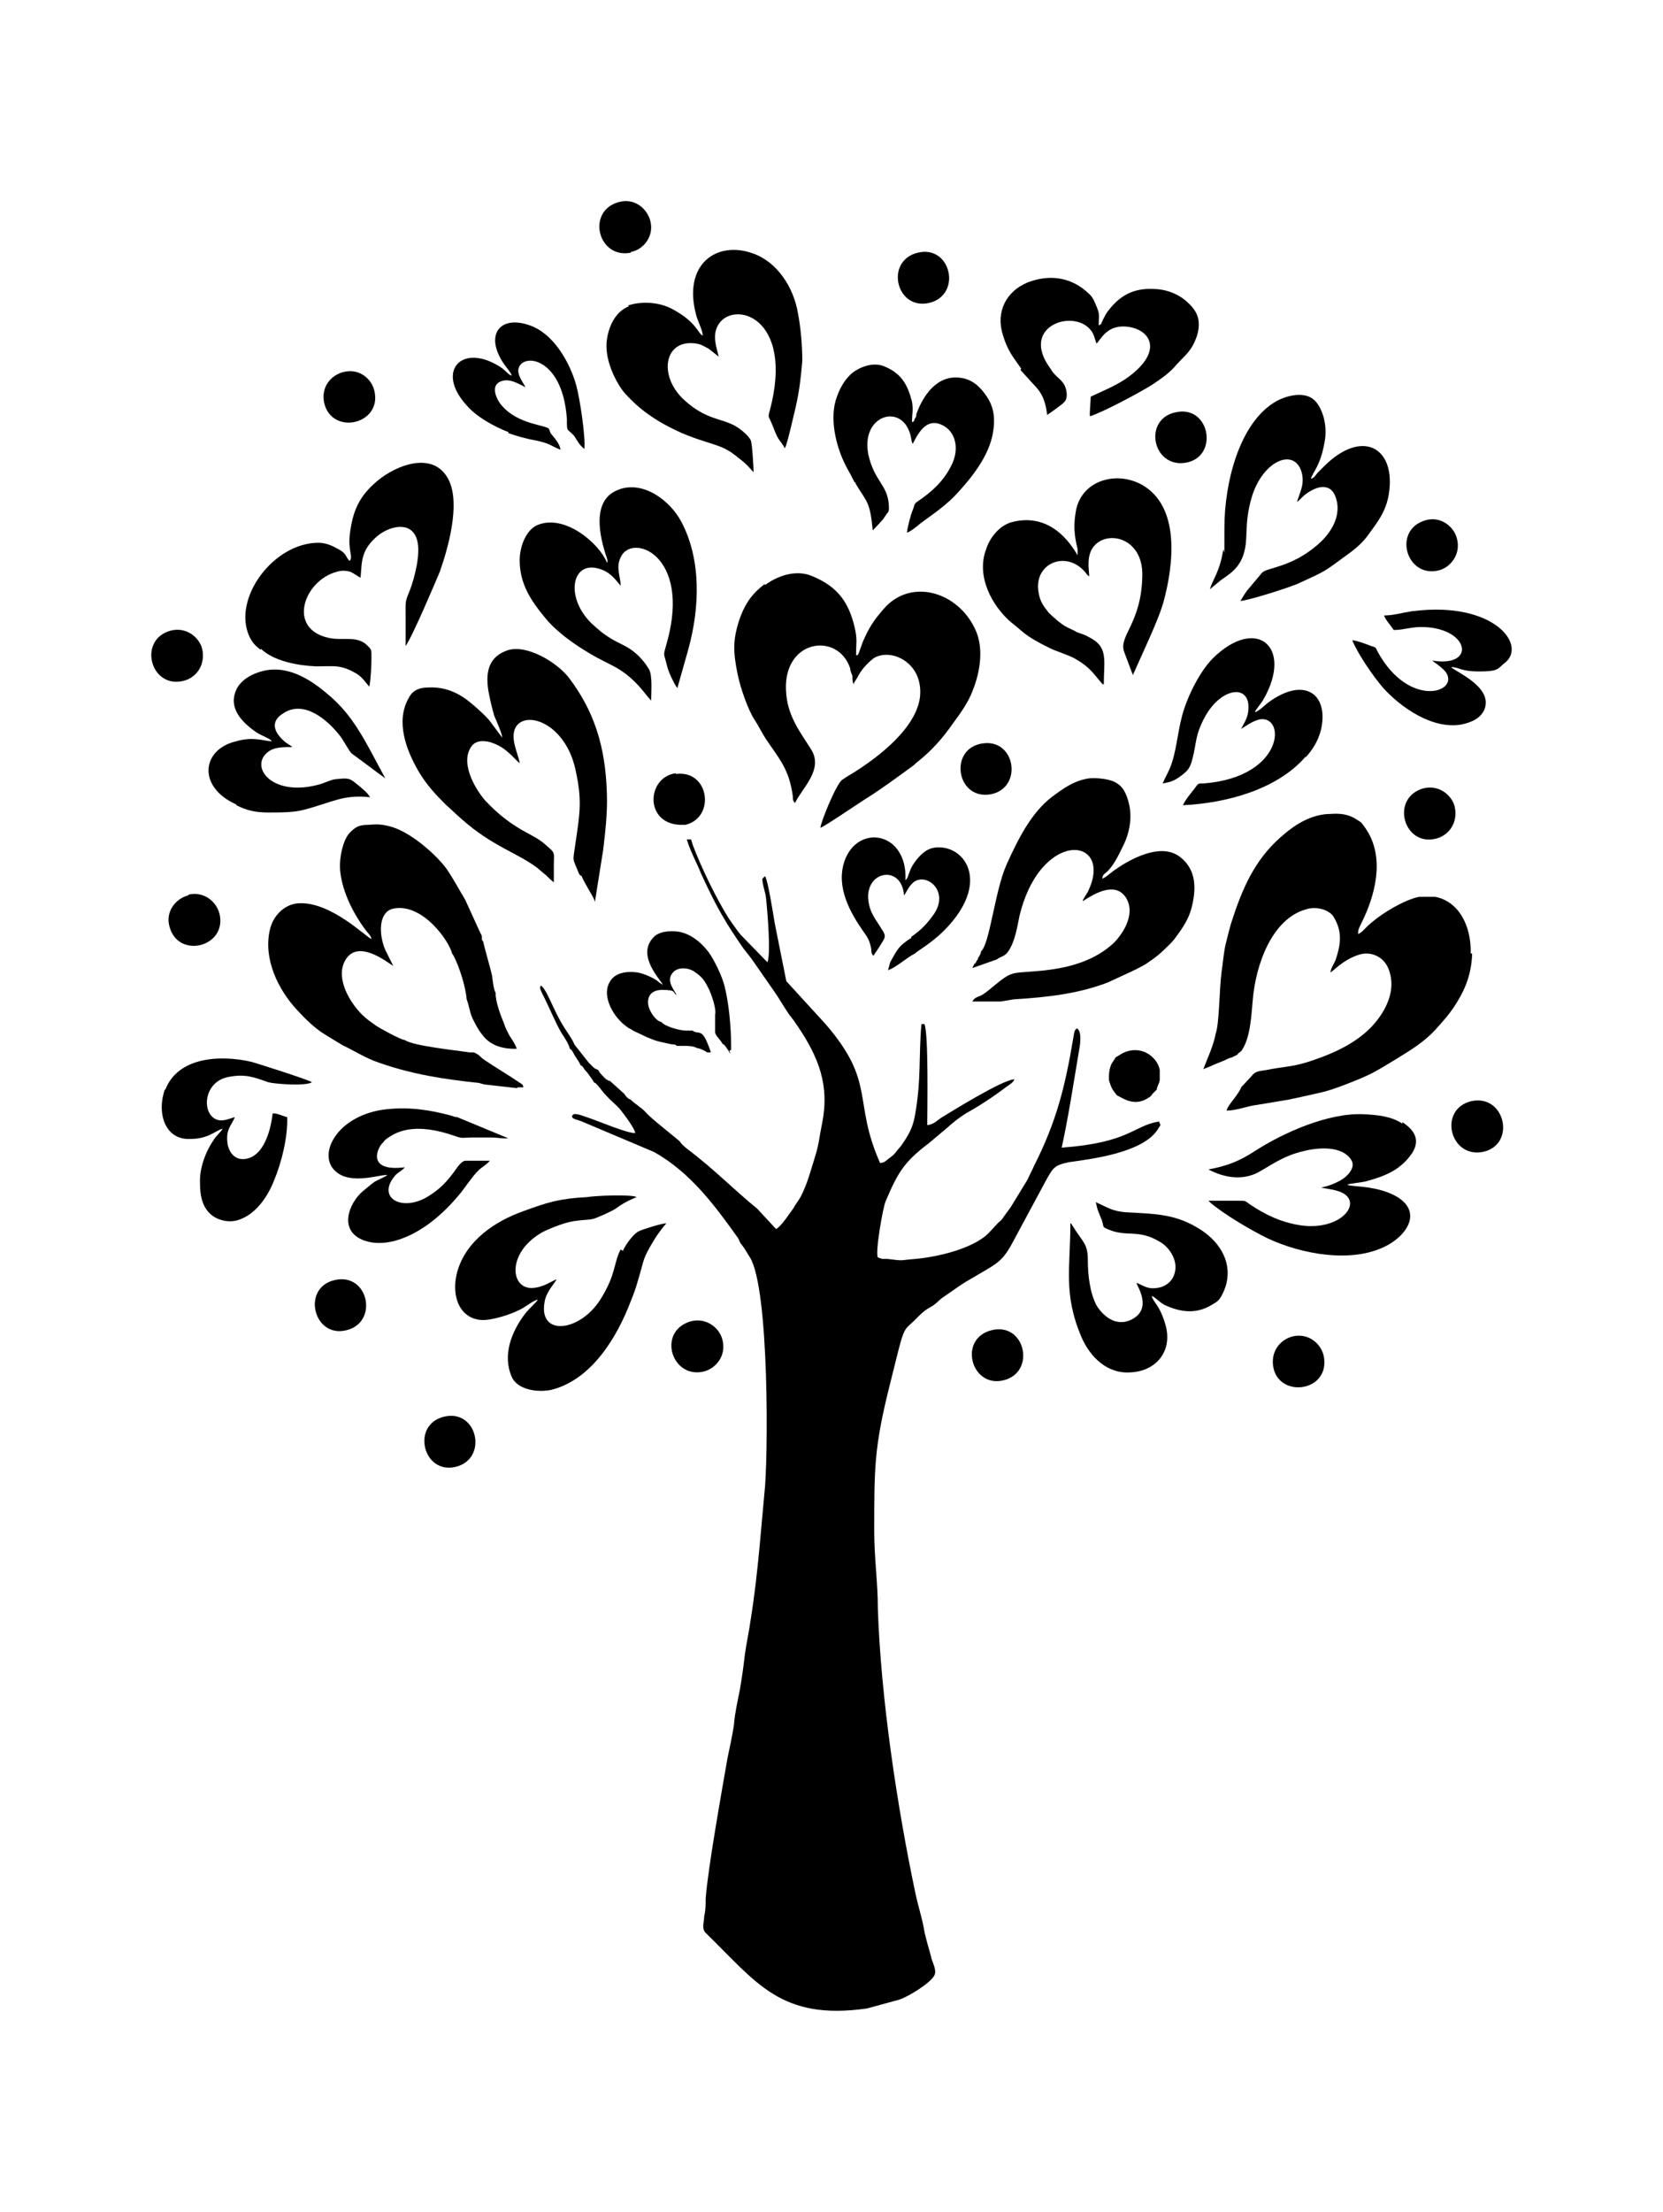 <?xml version="1.0" encoding="iso-8859-1"?>
<!-- Generator: Adobe Illustrator 28.5.0, SVG Export Plug-In . SVG Version: 9.03 Build 54727)  -->
<svg version="1.1" id="Livello_1" xmlns="http://www.w3.org/2000/svg" xmlns:xlink="http://www.w3.org/1999/xlink" x="0px" y="0px"
	 viewBox="0 0 935.435 1243.31" style="enable-background:new 0 0 935.435 1243.31;" xml:space="preserve">
<g id="Capa_1">
	<path d="M430.039,328.388c-6.539,4.904-11.034,10.625-14.303,20.434c-3.678,11.443-3.269,17.982-0.817,30.242
		c1.635,7.765,5.721,19.616,9.399,25.338c2.452,3.678,4.087,7.356,6.539,11.034c7.356,11.034,13.077,16.755,15.121,32.285
		c0,1.635,0,2.452,1.226,3.678l0,0c3.678-8.173,16.347-18.799,8.991-30.242c-5.313-8.582-12.669-17.573-13.895-30.65
		c-3.269-31.059,29.016-35.963,35.963-14.712c0,1.635,0.817,2.861,1.226,4.087c0,2.043,0,3.678,0.817,4.904v-0.817l2.043-3.269
		c2.043-4.087,5.313-7.765,8.991-10.625c9.399-6.13,28.198,2.043,26.155,21.66c-2.043,17.164-22.477,33.102-35.963,41.684
		c-2.452,1.635-4.904,2.861-7.765,4.904c-3.269,2.043-12.26,24.112-12.26,26.972c2.452-0.817,20.434-13.077,24.929-15.938
		c9.808-6.13,17.982-12.26,26.972-18.799c1.226-0.817,1.635-1.635,2.861-2.452c7.765-6.13,13.895-13.077,19.616-21.251
		c4.495-6.13,8.991-12.26,11.443-19.207c4.087-10.217,6.13-23.703,1.226-33.92c-9.808-21.251-36.372-29.016-51.492-11.443
		c-5.721,6.539-8.582,11.034-11.851,18.799l-2.043,5.721c-1.226,2.452,0,0.817-1.635,1.635c0-6.947,0.817-8.991-0.817-15.938
		c-3.269-13.486-8.991-22.477-23.703-28.607c-9.399-4.087-20.025,0-26.564,4.904l0,0L430.039,328.388z"/>
	<path d="M354.844,141.625c6.947-1.226,13.077-8.582,11.034-17.164c-1.635-6.947-8.582-13.077-17.164-11.034
		c-19.207,4.495-12.669,32.285,6.13,28.607l0,0V141.625z"/>
	<path d="M481.123,271.583c6.539,11.034,8.173,9.808,9.808,26.564l0,0l5.721-6.13c0.545-0.817,1.09-1.635,1.635-2.452
		c1.226-2.043,2.043-1.226,1.635-6.13c-0.817-11.034-8.173-13.077-11.443-27.79c-4.495-22.068,17.982-29.016,23.294-12.26
		c0.817,2.043,0.817,4.904,1.635,6.13c3.678-7.356,8.582-15.529,17.982-9.808c6.539,4.087,8.173,13.486,3.678,22.068
		c-4.495,8.991-11.034,14.712-18.799,20.025c-2.452,1.635-1.635,2.043-2.861,4.904c-1.226,2.861-2.861,9.399-3.269,12.669
		c1.226,0,6.539-4.087,7.765-5.313c7.356-5.313,15.121-10.625,21.251-17.573c8.173-8.991,16.755-20.025,19.207-32.285
		c1.635-8.582,0.817-15.121-3.269-21.251c-3.269-4.904-7.765-9.808-15.121-10.625c-13.077-1.635-20.842,10.217-24.52,20.434
		c0,0.817,0,1.635-0.817,2.452c-0.817,1.635,0,1.635-1.635,2.043c0-4.904,0.817-6.539,0-11.443
		c-2.452-9.399-5.721-15.938-15.938-20.025c-6.539-2.452-13.895,0.817-17.982,4.087c-4.087,3.678-6.947,8.582-8.991,15.121
		c-3.678,12.669,1.226,29.016,6.539,38.415c1.635,2.861,2.861,5.313,4.087,7.765h0.817L481.123,271.583z"/>
	<path d="M522.807,170.232c18.39-4.495,12.26-32.694-6.539-28.198C497.47,146.529,504.008,174.728,522.807,170.232z"/>
	<polygon points="355.252,579.312 355.252,579.312 355.252,579.312 	"/>
	<path d="M380.181,434.642c-16.347,2.043-17.982,28.198,2.452,29.016h2.861c17.164-4.087,13.486-31.059-5.313-28.607l0,0
		L380.181,434.642z"/>
	<path d="M353.618,172.276c-6.539,2.452-11.034,9.808-12.26,18.799s2.861,18.799,6.539,24.929c2.452,4.087,4.087,5.721,6.947,8.582
		c8.173,8.173,17.573,13.895,28.607,18.799c9.399,4.087,17.164,5.721,22.886,8.173c3.678,1.635,6.539,3.678,9.399,6.13
		c4.495,3.269,6.539,6.13,8.173,7.765c0-2.043-0.817-16.755-1.635-17.982c-1.226-2.861-7.356-7.765-10.625-8.991
		c-6.947-3.269-15.121-3.269-26.155-13.077c-15.53-13.486-12.26-35.146,6.13-32.285c2.861,0.409,4.495,1.635,6.947,2.861
		l5.721,4.495c-1.226-4.904-3.269-10.625-1.226-15.938c6.13-16.347,42.502-9.399,31.059,41.684
		c-2.452,10.625-2.452,5.313,0.817,13.895c3.269,8.582,3.269,6.13,6.539,11.851c1.226-1.635,5.313-20.025,6.13-23.294
		c2.043-8.991,2.861-16.347,3.678-25.746c0-8.582-0.817-18.39-2.452-26.972c-2.452-14.303-11.443-28.607-25.338-33.511
		c-20.434-7.356-39.641,6.13-31.876,34.737c0.817,3.269,3.678,8.582,3.678,11.443c-2.861-1.226-3.269-7.356-16.755-14.712
		c-7.356-4.087-17.573-4.904-25.746-2.043h0.817L353.618,172.276z"/>
	<path d="M411.24,590.346v-2.861c0-9.808-1.226-23.703-3.678-33.102c-1.226-5.313-5.721-14.712-8.991-19.208
		c-4.087-5.313-9.808-10.217-16.755-11.443c-5.721-0.817-11.851,0-14.712,3.678c-8.991,10.217,4.904,23.703,5.721,26.155
		c-1.226-0.817-2.043-1.226-2.861-2.043c-2.452-2.043-8.582-4.495-11.443-4.904c-5.721-0.817-12.669,0-15.53,5.313
		c-4.904,8.173,2.452,20.434,9.808,25.338c0.817,0.817,2.452,1.226,3.269,2.043l7.765,3.678c5.721,2.452,6.947,2.452,12.26,3.678
		c3.269,0.817,3.678,0,4.495,1.226h4.087c2.043,0,5.313,0,7.356,1.226c1.226,0,4.904,1.635,5.721,2.452h0.817
		c2.043,0,0.817,0,1.226-0.409c-0.817-2.043-2.043-5.721-3.269-7.765c-2.452-4.495-4.495-2.043-6.947-4.087h-3.678
		c-3.678,0-12.26-2.452-13.895-4.904c-2.043,0-4.904-3.678-5.721-5.313c-3.269-5.313-2.452-12.669,6.13-12.669
		c8.582,0,5.721,1.635,8.173,2.861c-1.635-3.269-6.13-8.173-2.043-12.669c2.861-3.269,8.991-2.861,12.669,0
		c4.087,2.861,5.313,4.904,7.765,9.808c1.226,2.861,4.087,10.625,3.269,13.895v4.904c0,1.226,0,3.269,0,4.904
		c0,2.043,3.269,4.495,4.087,6.539l1.226,0.817c0.817,1.226,2.861,3.678,2.861,4.495c1.226-0.817,0,0,0-0.817v-0.817l0,0
		L411.24,590.346z"/>
	<path d="M291.091,611.188h3.269c0-1.635-1.226-2.043-2.452-2.861c-6.539-4.495-13.077-8.173-19.616-12.669
		c-2.452-1.635-2.043-2.452-5.721-4.087h-2.452c-7.765-1.226-31.876-3.678-36.372-6.947c-2.043,0-14.712-6.947-16.347-8.173
		c-2.861-2.043-5.313-3.678-7.765-6.13c-6.947-6.947-14.712-20.025-9.808-29.833c6.947-13.895,24.929,1.226,27.381,2.452
		l-4.495-8.991c-3.678-8.582-4.087-21.66,4.904-23.294c16.347-2.861,31.059,18.39,32.694,25.338l0.817,1.226
		c3.269,6.13,6.947,17.982,7.356,24.52c1.226,2.861,1.635,6.947,3.269,10.625c1.635,3.269,3.269,6.539,5.313,8.991
		c4.087,5.721,10.625,8.446,19.616,8.173c-0.817-2.452-2.452-4.904-4.087-7.356c-1.226-2.452-2.452-4.495-3.269-7.356
		c-1.635-3.678-4.904-12.669-4.495-16.755c-1.226-1.635-1.635-6.947-2.043-9.399c0-1.226-4.904-17.982-4.904-19.208l-0.817-1.226
		v-0.817c0-1.226,0-1.635-0.817-2.861l-8.582-18.799c-3.678-6.13-6.947-12.26-10.625-17.573
		c-6.13-8.173-20.434-20.842-31.876-23.703c-4.904-1.226-6.947-1.226-12.26-0.817c-4.904,0-6.947,1.226-9.808,4.087
		c-4.087,3.678-6.539,14.712-5.721,22.068c1.226,11.851,7.765,24.52,14.712,33.511c1.226,1.635,2.452,2.452,2.861,4.495
		c-2.861-0.817-23.294-21.66-41.684-20.025c-7.765,0.817-13.895,7.356-15.529,15.121c-3.678,16.347,4.904,33.511,15.121,44.545
		c4.904,5.313,10.217,10.625,16.347,14.303c3.269,2.043,6.13,3.678,9.399,5.721c6.947,3.269,13.077,7.356,20.434,9.808
		c18.39,6.539,36.78,9.399,56.397,11.443l0,0l2.861,0.817l17.982,2.043h0.817L291.091,611.188z"/>
	<path d="M557.136,446.494c18.39-3.269,14.303-31.468-4.495-28.607C533.433,420.747,537.928,449.763,557.136,446.494z"/>
	<path d="M624.566,599.745c-0.817,2.452-0.817,4.904-0.817,7.356c1.635,5.313,2.043,5.313,4.495,8.582
		c2.861,1.226,9.808,6.947,17.981,1.226c0.817-0.409,1.635-1.226,2.043-2.043l1.226-1.226l1.226-1.226
		c0-1.635,1.226-2.861,1.635-5.313v-5.721c-0.817-4.087-3.269-6.539-5.313-8.173c-5.313-4.087-12.26-3.678-17.573,0l0,0
		l-2.043,1.226C626.61,596.476,625.383,596.884,624.566,599.745L624.566,599.745L624.566,599.745z"/>
	<path d="M512.182,527.41c-6.539,4.495-6.947,5.313-11.443,13.486l0,0l-1.226,4.495c5.313-2.043,10.217-6.947,15.121-9.399
		c2.043-2.043,11.034-6.539,19.616-16.347c21.66-24.52,8.582-43.728-6.539-43.319c-5.721,0-8.991,3.269-11.851,6.539
		c-4.087,5.313-3.678,6.13-5.313,10.217c-0.545,1.09-0.954,1.635-1.226,1.635c1.226-27.381-26.972-31.876-34.328-10.625
		c-4.904,14.712,3.269,29.016,11.034,40.05c2.452,3.269,3.269,5.313,4.087,9.399c0,1.226,0,2.861,1.226,3.678
		c1.226-2.043,2.861-4.087,4.495-6.947c2.043-3.269,2.861-4.087,0-8.173c-2.861-4.904-6.539-8.582-7.356-15.938
		c-2.043-16.755,18.799-20.434,20.025-2.861c1.226-1.226,2.043-4.495,5.313-7.356c7.356-5.721,20.434,4.904,11.443,17.981
		c-4.087,5.721-7.356,8.991-12.669,12.669v0.817L512.182,527.41z"/>
	<path d="M660.938,527.41c4.495-6.13,8.582-11.443,10.217-21.251c2.043-11.034-0.409-18.799-6.947-24.112
		c-9.808-8.173-25.338-0.817-34.737,5.313c-1.635,1.226-3.269,2.043-4.495,3.269c-1.226,0.817-2.861,2.452-4.904,3.269
		c0-2.452,1.635-2.861,3.269-4.495c4.087-4.495,6.13-9.399,8.991-15.121c3.678-8.173,4.904-17.164,1.635-26.155
		c-1.635-4.495-3.269-6.539-6.947-8.582c-3.269-1.635-9.808-2.452-14.303-2.043c-8.582,1.226-14.712,5.721-21.251,10.625
		c-11.034,8.582-18.39,22.477-25.338,38.006c-6.539,14.712-9.399,44.545-14.303,48.632l0,0c0,1.226-0.817,2.452-1.635,3.678
		c0,0,0,0.817-0.817,1.635c-0.817,1.635,0,0.817-1.226,1.635l-1.226,2.452l13.895-4.904c1.226-1.226,4.087-1.635,5.721-3.678
		c4.495-5.721,5.721-15.121,6.947-20.842c2.452-10.217,6.539-19.207,11.851-25.746c16.347-20.025,37.598-11.443,26.972,11.443
		c-0.817,2.043-3.269,4.904-3.269,6.13c5.721-3.678,18.39-11.851,24.52-1.635c5.721,9.808-3.269,21.66-7.765,25.746
		c-20.025,17.982-51.084,14.303-56.397,16.755c-4.904,1.226-11.851,8.582-16.347,11.443c-2.452,1.635-4.495,1.226-6.13,4.087h15.938
		l7.356-1.226c20.025-1.226,36.372-3.269,52.718-9.399c3.678-1.635,6.947-3.269,10.625-4.904c3.678-1.635,6.947-3.269,10.625-5.313
		c6.13-4.087,8.582-6.13,13.077-10.625C658.895,529.862,659.712,529.045,660.938,527.41L660.938,527.41L660.938,527.41z"/>
	<path d="M685.867,326.753c3.678-2.861,10.625-6.13,13.486-14.712c3.269-9.808,0-16.755,4.904-33.102
		c6.539-20.842,24.929-27.79,28.198-12.26c1.226,6.539-1.635,10.625-2.861,15.529c1.635-1.226,2.861-2.861,4.904-4.495
		c7.356-5.313,14.712-6.13,17.164,2.861c3.269,11.443-5.313,21.251-10.625,25.746c-14.712,12.669-28.198,12.669-31.059,15.529
		l-8.582,10.217c-1.226,1.635-2.861,4.495-3.678,5.721c3.678,0,28.607-7.765,33.511-10.217c15.121-6.947,13.486-6.13,27.381-16.347
		c4.087-2.861,8.582-6.947,11.034-10.625c5.721-7.765,10.625-13.895,11.851-24.929c2.861-24.52-15.529-34.328-36.372-13.895
		c-1.226,1.226-2.861,2.861-3.678,3.678c-1.226,1.226-2.043,3.269-4.087,3.678c1.226-4.087,5.313-6.947,7.765-20.842
		c1.635-8.582-0.817-17.982-5.313-22.886c-5.313-5.721-15.53-3.269-21.66,0c-21.251,11.851-29.424,46.588-29.424,71.109
		s0,8.991-0.817,13.486c-2.043,11.851-5.721,15.529-7.356,21.251l0,0l4.904-4.087h0.409L685.867,326.753z"/>
	<path d="M809.285,320.623c6.539-1.635,12.669-8.991,10.217-17.982c-1.635-6.539-8.991-12.669-17.573-10.217l0,0
		C783.13,297.737,790.895,325.118,809.285,320.623z"/>
	<path d="M568.578,349.639c8.173,6.539,7.356,6.947,17.164,12.26c3.269,1.635,6.13,3.269,9.808,4.495
		c4.087,1.635,6.947,2.452,10.217,4.495c7.765,4.495,10.217,8.991,13.895,13.077c0.817,1.226,0,0,1.226,0.817
		c0-14.303,2.861-21.251-8.991-26.972c-2.043-1.226-4.087-1.635-6.13-2.452c-2.043-1.226-4.087-2.043-5.721-2.861
		c-3.269-1.635-8.173-6.13-10.217-8.173c-2.861-3.678-4.904-6.13-5.721-11.851c-2.452-15.938,15.53-23.294,26.155-11.034
		c0.817,0.817,1.226,2.043,2.452,2.452c-0.409-5.313-1.226-10.625,1.635-15.529c6.947-11.034,28.607-6.947,28.198,15.121
		c-0.409,26.972-13.486,33.92-10.217,42.91c1.635,4.495,3.269,8.582,4.904,13.077l8.991-20.025
		c2.861-6.539,6.13-13.895,8.173-20.842c5.721-20.842,9.808-53.945-12.26-66.205c-14.303-7.765-33.102-2.452-36.78,13.895
		c-1.635,8.582-1.226,14.303,0.817,22.477v3.269l0,0c-1.226-1.226-12.669-25.338-37.598-18.39
		c-6.539,2.043-11.851,8.582-13.895,15.121c-5.721,15.121,3.269,31.876,14.303,41.276l0,0L568.578,349.639z"/>
	<path d="M573.891,207.83l8.173,8.991c4.087,4.087,6.13,8.991,6.947,16.347c1.635-0.817,6.947-4.904,8.582-6.13
		c1.635-1.635,2.452-2.043,2.452-5.721c-0.409-4.904-2.452-6.947-5.721-9.808c-1.226-1.226-2.452-2.452-3.269-4.087
		c-18.799-24.929,15.53-35.146,23.703-20.025c0.817,1.635,1.635,4.904,2.043,5.721c2.861-2.861,6.13-11.034,17.982-9.399
		c13.486,2.043,19.616,15.121-2.452,29.833c-5.721,3.678-12.669,6.539-18.799,9.399c0,2.043-0.817,10.217-0.409,11.034
		c7.765-2.452,28.198-13.486,34.737-17.573c6.13-4.087,10.217-6.947,14.303-11.851c4.904-5.313,8.173-7.356,11.034-15.529
		c2.861-8.991,0-14.303-4.904-18.799c-4.087-4.087-10.625-7.356-18.39-7.765c-12.26-0.817-20.025,3.678-26.564,12.26
		c-1.226,1.635-1.635,2.452-2.452,4.087c-1.635,2.861-0.817,3.269-2.861,4.087c0-5.313,0.817-5.721-1.226-10.625
		c-1.226-2.861-2.043-5.313-4.495-7.356c-9.399-8.991-21.66-11.034-34.328-6.13c-11.852,4.904-17.982,16.347-13.895,29.424
		c2.861,9.399,5.721,12.26,10.217,18.799v0.817L573.891,207.83z"/>
	<path d="M589.012,233.168L589.012,233.168z"/>
	<path d="M662.573,231.533c-20.025,2.861-14.712,31.468,4.087,28.607C685.458,257.279,680.963,228.672,662.573,231.533z"/>
	<path d="M341.358,316.128L341.358,316.128c-4.087-10.217-22.886-26.972-38.415-21.251c-6.947,2.452-10.625,12.26-10.625,20.025
		c0,13.486,6.539,22.886,13.895,31.876c6.539,8.173,16.347,15.121,25.338,20.434c11.443,6.947,17.573,7.356,27.79,18.39
		c3.678,4.087,4.495,5.721,6.947,8.173c0-4.904,0.817-13.895-1.226-17.573c-2.452-4.087-5.313-7.356-8.991-10.217
		c-3.678-2.861-8.173-4.495-12.26-6.947c-5.313-3.269-7.356-5.313-11.034-8.582c-15.53-15.121-11.034-36.78,5.721-30.242
		c5.721,2.043,8.991,7.356,10.625,8.991c0-4.904-2.861-10.217,0-15.938c6.13-13.895,39.641-1.635,26.155,47.406
		c-2.452,8.991-2.043,5.313,0,13.895c0.817,3.269,3.678,9.399,5.721,12.26l6.13-21.66c6.539-23.703,7.356-50.266-3.678-71.517
		c-6.539-12.669-22.068-23.703-35.554-18.39c-15.53,5.721-10.625,26.564-6.539,38.415c0.817,2.452,0,2.452,0,2.861l0,0
		L341.358,316.128z"/>
	<path d="M734.499,425.651c3.678-4.087,6.947-8.991,8.582-15.53c4.495-20.025-9.399-30.242-29.833-15.121
		c-2.043,1.635-5.313,4.904-7.356,5.313c0.409-1.635,3.678-4.904,4.904-7.356c16.756-29.424-4.087-46.997-28.607-22.886
		c-6.539,6.539-13.895,20.025-17.164,31.876c-2.861,10.625-3.269,20.842-6.947,29.833c-1.226,2.861-2.861,5.721-4.087,8.582l0,0
		c5.313-0.817,7.356-2.043,10.625-4.495c3.269-2.452,4.904-4.087,6.13-9.399c2.452-8.991,1.226-13.077,7.356-24.112
		c9.399-16.347,24.929-17.573,24.112-4.087c0,4.904-2.452,8.173-4.087,11.443c2.861-1.635,5.721-4.087,10.217-5.313
		c15.121-2.861,14.303,32.285-31.059,35.963c-3.678,0-3.269,0-5.313,2.861c-1.635,2.043-5.721,6.947-6.539,9.399
		c24.929-1.226,53.127-8.991,69.065-27.381l0,0L734.499,425.651z"/>
	<path d="M327.054,492.265c2.043,4.904,6.13,10.625,7.765,14.712c0-0.817,0,0,0-1.226l4.495-28.198
		c1.226-10.625,2.452-20.842,2.043-31.876c-0.817-26.564-7.356-46.18-21.251-64.57c-6.539-8.582-23.703-19.208-34.737-15.53
		c-9.399,3.269-12.669,10.625-10.625,22.886c0.817,4.495,2.043,9.808,3.269,13.895c1.226,2.861,4.495,10.217,4.495,12.26l0,0
		l-7.356-9.808c-2.452-2.861-5.721-5.721-8.991-8.582c-6.539-5.721-14.303-10.217-24.929-9.808c-6.13,0-9.399,2.043-11.443,6.13
		c-7.356,13.077-1.226,29.016,5.313,40.458c4.495,7.765,9.808,13.486,15.529,19.207c3.269,2.861,5.721,5.313,8.991,8.173
		c17.573,15.53,31.059,18.799,42.502,27.381c2.043,1.635,3.269,2.861,4.904,4.087c1.226,1.226,3.269,3.269,4.495,4.087v-10.217
		c0-4.904,0.817-6.13-2.043-8.582c-4.495-4.087-6.13-5.313-12.26-8.582c-10.217-5.313-17.573-11.443-24.112-18.39
		c-4.495-4.904-14.712-20.434-8.173-30.242c3.269-5.313,11.034-3.269,15.529-0.817c5.721,2.861,10.217,8.991,11.851,9.808
		c-0.817-5.313-4.904-12.26-2.861-18.799c4.495-11.851,28.607-4.495,34.328,22.886c3.678,16.755,2.452,23.703,0,40.458
		c-1.635,11.851-2.043,7.765,2.043,17.982l0.817,0.817L327.054,492.265z"/>
	<path d="M679.737,657.776L679.737,657.776z"/>
	<path d="M285.778,243.384c4.495,1.635,10.217,3.269,15.121,4.087c9.399,2.043,8.173,2.861,14.303,5.313
		c0-2.861-3.269-6.539-4.904-8.582c-1.226-1.226-0.817-2.043-1.635-3.269c-2.043-2.043-17.164-2.452-26.155-12.669
		c-2.452-2.452-6.947-10.625-1.635-13.486c5.313-2.861,11.034,1.226,14.712,2.861c-1.226-2.452-3.678-5.313-4.087-8.991
		c0-10.625,24.929-9.808,27.381,26.972c0,7.765,0,4.904,4.087,9.399c2.452,3.678,2.452,4.495,5.721,7.356
		c0.817-6.13-2.452-28.198-4.495-35.554c-3.678-13.486-13.077-29.424-26.155-33.92c-17.164-6.13-25.746,5.721-14.303,22.068
		c1.226,1.635,3.678,4.495,4.087,6.13l0,0c-1.226,0-3.678-2.861-5.313-4.087c-22.068-15.121-38.006,1.226-20.025,20.842
		c5.313,6.13,14.303,11.443,23.703,15.121l0,0L285.778,243.384z"/>
	<path d="M672.789,689.653c-12.669-7.356-24.112-7.356-38.415-8.173c-8.582-0.409-11.443-2.861-17.982-5.721
		c0.409,1.635,0.817,4.087,1.635,5.721c0.817,2.452,1.635,3.678,2.043,5.313c0.817,2.861,0,2.861,2.861,4.087
		c11.034,4.904,17.164-0.409,29.833,7.356c4.904,2.861,11.443,11.443,6.947,20.025c-1.635,2.861-4.904,5.313-8.991,5.721
		c-5.721,0.817-7.765-1.635-11.443-2.861c0.409,2.043,8.991,14.303-2.452,20.434c-9.399,4.904-16.755-2.452-20.025-7.765
		c-3.678-6.947-4.904-16.756-4.904-25.746s-2.861-9.808-8.173-18.39c-1.635-2.452-0.817-1.635-1.635-2.043
		c0,24.929-4.087,39.641,6.13,63.753c4.904,11.443,14.712,21.251,28.198,20.025c13.895-0.817,23.294-11.851,19.208-26.564
		c-3.269-11.443-6.947-12.669-7.765-16.347c1.635,0.409,4.087,3.269,6.947,4.904c9.399,4.495,18.39,5.313,26.972,0
		c2.861-1.635,4.087-2.452,5.721-5.721c1.635-3.269,2.452-5.721,2.861-8.991C691.997,705.591,683.006,695.374,672.789,689.653z"/>
	<path d="M639.278,720.712L639.278,720.712z"/>
	<path d="M652.764,632.439l-0.817-2.043c-14.712,2.452-16.347,11.851-54.762,14.712c3.678-16.347,7.356-40.458,10.217-57.214
		c0.409-2.861,0.817-8.582-1.635-9.808c-1.635,0.817-1.635,3.269-2.043,5.313c-4.495,26.972-9.399,46.997-22.068,71.926
		c-1.226,2.861-2.452,4.904-3.678,7.765l-8.991,14.712c-1.226,2.043-3.678,4.904-4.904,6.947c-0.817,1.226-2.043,2.043-2.861,2.861
		l-5.721,6.13c-8.991,8.173-27.381,12.669-40.458,13.895c-10.217,0.817-5.721,1.226-15.938,0h-2.861l-2.452-0.817
		c-1.635-2.452,2.861-28.607,4.495-31.876c6.947-16.347,10.625-22.068,24.112-32.285l10.217-8.582
		c3.678-3.269,6.13-5.313,10.625-8.173c7.356-4.087,15.529-9.399,22.477-14.712c1.635-1.226,4.087-2.452,4.904-4.495
		c-6.539,0-37.189,19.208-41.276,21.66c-2.452,1.635-4.087,3.678-7.765,4.087c0-7.356,0.817-52.31-1.635-56.805h-1.635
		c-1.635,17.982,0,31.468-3.678,51.492c-1.226,6.947-3.678,11.034-7.356,16.347c-0.817,1.226-2.452,2.861-3.269,4.087
		c-1.226,1.635-2.452,2.452-4.087,3.678c-1.635,1.226-2.452,2.452-4.904,2.452c-15.53-35.146-2.043-44.954-30.65-78.056
		l-22.068-24.112l-6.539-32.694c-0.817-4.904-3.678-23.294-5.313-26.155c-0.817,0-0.817,0.817-1.635,1.226
		c0,3.269,1.635,7.356,2.043,10.625c0.817,7.356,2.861,31.876,0.817,36.372l-15.121-15.53c-2.043-2.452-4.495-6.13-6.539-8.991
		c-6.947-11.034-15.53-28.607-20.434-41.684l-0.817-2.861h-2.452c1.226,4.087,2.861,7.765,5.721,13.895
		c1.226,2.452,2.043,4.904,3.269,7.356c7.765,16.755,12.669,25.338,22.886,40.05c1.635,2.043,2.861,3.678,4.495,5.721l13.077,18.799
		c2.861,4.087,5.313,8.582,8.173,12.669c1.635,2.043,2.861,3.678,4.495,6.13c12.26,17.982,18.39,33.92,13.895,55.579
		c-1.226,5.721-1.635,11.034-3.678,17.573c-2.452,7.765-4.495,15.938-8.173,22.886c-1.226,2.452-2.861,4.087-4.087,6.539
		c-2.452,3.269-6.539,9.808-9.808,11.851l-10.625-11.443c-13.077-10.625-24.52-22.477-39.232-33.511l-2.452-2.043
		c-0.817-0.817-1.226-1.226-2.043-2.452c-5.313-4.495-12.26-9.808-17.573-14.712c-1.635-1.635-2.861-3.269-4.904-4.495l0,0
		c-1.226-1.226-4.087-2.861-4.904-4.087c-1.635-0.409-3.269-2.452-3.678-3.269l-8.173-7.356c-1.635,0,0,0-2.043-0.817
		c-0.545-0.545-1.09-1.09-1.635-1.635c-1.226-1.226-2.043-2.043-2.861-3.678c-1.226-0.409-2.043-0.817-2.861-1.635
		c-0.817-0.817-1.635-1.635-2.452-2.452l-7.765-9.808c-0.817-1.226,0,0-0.817-1.635c-2.452-4.904-5.721-7.765-11.034-19.208
		c-1.635-3.269-4.904-11.443-7.356-12.669c-0.817,1.635,0,2.452,0.817,4.495c3.269,6.13,7.765,17.164,11.034,22.477
		c1.635,2.452,4.087,6.13,4.495,8.582c1.635,0.817,2.043,2.861,3.269,4.495c1.226,2.043,2.043,2.861,2.861,4.904
		c0.817,0,1.226,0.817,2.043,2.043c0.817,1.226,1.226,1.226,2.043,2.452s2.861,3.678,3.269,4.904
		c1.635,0.817,1.226,0.817,2.452,2.043c0.817,1.226,0.817,0.817,1.635,2.043c3.678,4.904,8.173,8.173,10.625,11.034
		c1.635,2.043,8.582,11.034,8.582,13.486c-4.904,0-20.025-6.539-26.155-8.582c-1.635-0.409-7.765-3.269-8.991-1.635
		c-1.635,2.452,2.861,2.452,6.13,4.087l39.641,16.755c20.434,11.443,34.328,30.242,47.406,48.632
		c0.817,1.635,0.817,2.452,2.043,3.678c1.635,2.043,2.861,4.495,4.495,6.947c11.034,17.981,10.217,114.428,8.173,132.001
		l-2.861,31.468c-1.226,13.077-2.861,27.381-4.904,40.05c-0.817,6.13-2.452,13.486-3.269,19.616
		c-0.817,6.947-1.635,13.077-2.861,20.025c-1.226,6.13-2.861,13.486-3.269,19.208c-0.817,6.13-2.452,13.077-3.678,19.208
		c-3.269,18.799-11.034,62.118-12.26,78.873c0,3.269,0,6.539-0.817,9.808c0,3.269-1.635,6.947,0.817,9.399
		c28.607,27.79,42.093,49.449,90.725,42.502l17.982-4.904c5.313-1.635,18.39-9.808,20.025-13.895
		c1.226-2.452-0.817-6.539-1.635-8.991c-1.226-5.313-3.678-12.26-4.495-17.981c-1.226-6.13-3.269-12.669-4.495-18.39
		c-10.625-50.267-19.616-111.158-21.251-160.608c0-14.712-2.043-28.607-2.043-43.319c0-35.963,0-47.406,8.582-81.734
		c8.582-34.328,6.947-30.242,13.895-36.78c0.817-0.817,1.635-1.635,2.861-2.861c2.043-2.043,4.087-3.678,6.539-4.904
		c2.861-1.635,4.087-3.269,6.13-4.904c10.217-6.947,9.399-6.947,20.842-13.486c9.808-5.721,13.077-7.356,17.982-15.938
		l20.025-37.189c3.678-6.539,4.495-8.173,12.669-9.808c10.625-1.635,42.91-4.904,50.675-19.616L652.764,632.439L652.764,632.439z"/>
	<path d="M728.369,750.953c-7.356,1.226-13.486,7.765-12.26,16.755c2.452,18.39,31.876,15.121,28.607-4.904
		C743.489,755.857,736.951,749.727,728.369,750.953L728.369,750.953L728.369,750.953z"/>
	<path d="M827.675,618.953c-18.799,4.495-12.26,31.876,6.13,28.607C853.013,643.881,846.883,614.866,827.675,618.953z"/>
	<path d="M788.852,631.621c-6.13-4.087-13.486-4.904-22.068-5.313c-19.616-0.817-44.545,10.217-60.483,20.434
		c-9.399,6.13-15.938,8.582-26.564,10.625c9.399,4.904,20.025,6.539,29.424,0.817c7.765-4.495,13.486-8.582,23.703-11.034
		c9.399-2.452,22.068-2.861,26.972,4.495c3.269,4.495-2.043,9.399-4.495,11.034c-2.452,1.635-6.13,3.269-8.991,4.087l-3.269,0.817
		l0,0c4.495,0.817,8.991,1.226,12.669,3.269c10.217,6.13-2.043,20.842-23.703,17.981c-11.443-1.635-20.434-6.13-29.016-11.851
		c-2.861-2.043-2.043-2.043-6.539-2.043h-16.755l0.817,0.817c7.356,6.539,24.112,16.347,32.694,20.434
		c18.39,8.582,46.997,14.303,66.613,4.087c13.895-7.356,20.842-22.068,1.226-29.833c-10.625-4.087-20.433-3.269-23.294-4.495
		c1.635-0.817,8.582-1.226,11.034-2.043c10.625-2.861,19.207-6.539,25.338-15.53c4.904-7.356,1.635-13.077-5.313-17.573
		L788.852,631.621L788.852,631.621z"/>
	<path d="M794.573,343.509c-5.313,0.817-11.034,2.452-15.938,2.452l0,0c0,1.635,4.087,6.13,5.313,8.173
		c6.13,0,10.217-2.043,17.573-1.635c25.338,1.226,28.607,22.886,4.087,18.799c0.817,0.817,4.904,3.269,7.356,6.13
		c8.991,11.443-20.025,21.66-38.006-11.034c-1.226-2.452-0.817-2.452-3.678-3.269c-3.269-1.226-7.356-2.861-10.625-3.269
		c2.861,7.356,11.851,20.434,17.164,26.564c9.808,11.034,27.79,23.703,44.136,20.842c6.13-1.226,11.034-3.678,13.077-8.582
		c4.904-12.669-16.755-21.251-18.799-23.703c4.904,0,4.904,2.452,15.938,2.452c11.034,0,10.217-1.635,13.895-4.495
		c13.486-9.808-5.313-35.146-51.084-29.424l0,0L794.573,343.509z"/>
	<path d="M807.651,471.422c6.947-1.635,12.669-8.582,10.625-17.982c-1.635-6.539-8.991-12.669-17.982-10.217
		C781.904,448.946,789.669,475.918,807.651,471.422L807.651,471.422L807.651,471.422z"/>
	<path d="M827.267,535.992c0.409-15.938-6.947-29.424-20.025-31.876c-2.861,0-6.13,0-8.991,0
		c-8.173,1.635-20.434,8.991-26.564,14.303c-3.678,2.861-5.721,6.13-7.765,6.539c0-2.861,0.409-2.861,3.269-8.991
		c7.356-15.938,11.443-35.963,0.409-51.084c-2.043-2.861-1.635-2.452-4.904-4.495c-4.495-2.861-9.399-3.269-14.303-2.861
		c-10.625,0-20.025,6.13-26.155,11.443c-14.303,11.851-22.068,26.564-28.607,46.588c-1.635,4.495-2.861,9.808-4.087,14.712
		c-1.226,4.904-1.635,11.034-2.452,16.347c-1.226,9.399-1.226,29.016-3.269,34.328l0,0c-1.226,6.947-4.495,13.486-6.947,20.025
		l4.087-1.635c1.635-0.817,5.721-2.452,7.765-3.269c1.635-0.817,2.452-1.226,4.087-1.635c1.635-0.817,2.452-1.226,3.269-1.635
		c0.817-1.226,0-0.409,1.226-1.226c0.409-0.817,0.409,0,1.226-1.226c4.904-7.356,5.313-19.616,6.13-28.198
		c1.635-19.616,10.625-45.771,30.242-51.084c5.313-1.635,12.26,0,15.121,4.087c5.313,8.582,4.087,15.938,1.226,24.52
		c-0.817,2.043-2.861,4.904-2.861,6.947c1.635-0.817,6.947-6.947,15.529-9.808c6.947-2.452,13.895,0.817,16.755,6.947
		c6.539,14.712-4.495,29.424-11.851,35.963c-9.399,8.582-22.477,13.895-34.328,17.573c-8.173,2.452-13.895,2.452-21.66,4.087
		c-4.495,0.817-6.539,0.409-8.991,3.678l-5.721,6.13c-0.409,1.635-2.861,4.904-4.087,6.539c-1.226,1.635-3.678,4.495-4.087,6.539
		c5.721,0,11.034-2.452,17.573-3.269l17.164-2.861c6.13-1.226,11.034-2.452,16.755-3.678c5.721-1.226,10.217-2.861,15.529-4.904
		c14.712-5.721,15.529-6.539,27.79-13.895c8.582-5.313,16.347-9.808,23.294-17.573c3.678-4.087,6.539-7.356,9.399-11.443
		c5.721-8.582,10.217-17.573,10.625-30.65L827.267,535.992L827.267,535.992z"/>
	<path d="M557.953,747.684c-19.207,4.495-11.851,32.694,6.539,28.198C582.882,771.387,576.752,743.188,557.953,747.684z"/>
	<path d="M132.936,452.624c5.721,2.861,10.625,4.087,17.982,4.087s14.712,0,20.434-1.635c15.529-4.087,21.66-8.582,36.78-6.947
		c-0.817-2.043-5.313-5.721-7.356-7.356c-3.678-2.861-4.087-3.678-11.034-2.861c-3.269,0-7.356,2.452-11.034,3.269
		c-26.972,6.947-39.232-11.443-26.972-19.207c3.269-2.043,8.173-2.043,12.669-2.043c-1.226-1.226-3.269-2.043-4.495-3.269
		c-6.539-5.721-7.356-11.443-0.817-15.529c11.851-8.173,25.338,3.678,32.285,12.669c1.635,2.043,5.313,8.991,6.539,9.808
		l9.399,6.947c3.269,2.452,6.539,4.904,9.399,6.947l-8.991-16.755c-6.539-11.851-12.26-20.842-22.068-29.424
		c-9.399-8.173-22.477-17.573-37.189-14.303c-6.947,1.635-13.077,5.313-15.529,10.625c-4.904,10.625,3.678,18.799,11.443,24.112
		c3.269,2.043,7.356,3.269,8.582,4.904l0,0c-4.495,0-10.217-2.861-20.025,0c-19.616,4.495-22.068,25.746,0,35.554v0.817
		L132.936,452.624z"/>
	<path d="M105.963,503.299c-6.947,1.635-13.077,8.991-10.625,17.573c4.904,18.39,32.285,11.443,28.198-6.947
		c-1.635-6.947-8.582-13.077-17.573-11.034l0,0L105.963,503.299z"/>
	<path d="M103.103,382.741c6.947-1.635,12.669-8.582,10.625-17.982c-1.635-6.539-8.991-12.669-17.981-10.217
		C77.356,359.855,84.712,387.236,103.103,382.741z"/>
	<path d="M406.336,752.996c-1.635-6.539-8.991-12.669-17.982-10.217c-18.799,5.721-10.625,32.285,7.356,28.198
		C402.658,769.343,408.788,761.987,406.336,752.996z"/>
	<path d="M210.583,219.681c-1.635-6.947-8.582-12.669-17.164-10.625c-6.947,1.635-13.077,8.173-11.034,17.573
		C186.88,245.019,215.078,238.48,210.583,219.681z"/>
	<path d="M146.83,364.759c7.356,6.947,20.842,9.399,31.059,9.808c10.217,0,13.895-1.226,23.294,4.495
		c2.861,2.043,4.087,4.087,6.539,6.947c0.817-3.678,1.226-11.851,1.226-16.347c0-4.495,0-4.495-2.043-6.539
		c-5.721-6.13-13.895-2.861-21.66-4.495c-24.112-4.904-14.303-32.285,4.087-37.189c2.452-0.817,5.313-0.817,7.765,0
		c2.043,0.817,4.495,2.861,5.721,3.269c0.817-8.991,0-15.529,9.808-23.703c7.356-5.721,19.208-8.173,22.068,2.861
		c2.043,7.765-1.635,21.251-4.087,27.79c-2.861,6.947-2.452,6.13-2.452,14.303v17.164c3.678-4.904,17.164-36.78,19.208-41.684
		c4.904-13.895,11.443-37.598,5.313-51.084c-8.173-17.573-29.833-8.991-40.458,0c-10.217,8.582-13.895,16.755-15.529,30.65
		c-0.817,8.991,2.043,11.851,0,14.303l0,0c-2.452-2.043-1.226-4.087-6.947-6.947c-2.861-1.635-6.539-3.269-10.625-3.269
		c-25.338,0-48.632,31.468-38.824,52.718c2.043,4.087,3.269,4.904,6.13,7.356l0,0L146.83,364.759z"/>
	<path d="M249.815,796.316c-18.799,4.495-11.851,32.694,6.539,28.198C274.744,820.018,268.614,791.82,249.815,796.316z"/>
	<path d="M349.122,702.321c-4.087,7.765-2.452,13.895-11.443,28.198c-11.443,17.982-34.328,20.842-31.468,2.043
		c0.817-6.13,4.495-9.399,6.947-13.486c-3.269,1.226-7.356,4.495-13.486,4.904c-12.669,0.817-14.712-19.616,4.904-31.059
		c2.861-1.635,8.991-4.087,13.077-5.313c6.539-2.043,12.669-1.635,15.938-2.452c0.817,0,10.217-4.087,12.669-5.721
		c5.313-4.087,11.034-6.13,11.851-6.539c-2.861-1.635-23.294-0.817-27.79,0c-15.53,0.817-22.068,2.861-35.554,7.765
		c-16.347,5.721-32.694,16.755-37.598,34.328c-3.678,13.895,1.635,26.155,13.486,26.972c6.13,0.409,17.164-3.269,22.477-6.13
		c2.452-1.226,6.947-4.904,9.399-5.313l0,0c-0.817,1.635-4.495,4.495-7.356,8.173c-7.356,9.808-12.669,22.886-7.356,35.146
		c3.269,7.765,15.529,8.991,22.477,7.356c22.477-5.721,36.78-29.424,44.545-49.858c1.635-4.087,2.861-7.356,4.087-11.851
		c3.678-11.851,2.043-11.034,8.991-22.477c2.452-4.087,6.13-8.582,6.947-9.399c-2.452,0-13.077,3.269-15.529,4.495
		c-2.861,1.226-7.356,7.356-8.991,11.034L349.122,702.321L349.122,702.321z"/>
	<path d="M259.215,670.445c1.635-2.043,3.269-4.495,4.904-6.539c6.539-8.991,7.356-6.947,11.443-11.443h-13.486
		c-4.904,0-6.947,11.443-21.251,20.025c-13.895,8.582-27.79,1.635-20.025-9.808c2.452-3.678,4.087-3.678,6.13-5.721l0,0l0.817-0.817
		c-22.886,2.861-14.712-12.26-12.26-13.895l0,0c1.226-2.043,3.678-3.269,5.721-4.495c10.625-5.721,24.112-2.861,34.737,0.817
		c4.495,1.635,4.495,0.817,9.808,0.817h11.034c2.452,0,6.947,0.817,8.991,0.409l-28.607-11.851c-1.226,0-2.043-0.409-3.269-0.817
		c-12.26-3.269-22.886-4.904-35.963-3.678c-28.198,2.861-39.641,25.338-29.424,34.737c8.991,8.582,26.972,1.226,29.424,2.452
		c-9.399,4.904-4.904,1.635-13.895,8.991c-7.765,6.539-14.712,23.294,2.452,28.198c12.26,3.269,25.746-3.269,35.146-10.217
		C248.181,682.705,253.902,676.984,259.215,670.445L259.215,670.445L259.215,670.445z"/>
	<path d="M188.515,719.486c-19.208,4.087-12.26,33.102,6.539,28.198C213.035,743.188,207.314,715.399,188.515,719.486z"/>
	<path d="M92.886,612.005c-4.904,13.077-0.409,29.016,14.303,28.198c10.217,0,14.303-4.904,17.982-5.721l0,0
		c-0.409,1.226-3.678,4.087-4.904,6.13c-4.495,6.539-8.173,15.938-7.765,24.52c0,6.947,1.226,12.26,4.904,16.347
		c3.269,3.678,9.808,6.13,15.938,4.495c10.217-2.861,17.164-13.077,20.842-22.477c4.087-9.808,7.765-24.112,7.356-35.554
		c-2.043-0.409-6.13-2.452-8.173-2.043c-1.226,10.625-5.313,23.294-14.303,25.338c-6.539,1.635-10.217-3.269-11.034-8.173
		c-1.226-8.173,2.043-10.217,4.087-15.121c-3.269,0.817-6.947,2.861-10.625,1.226c-8.173-3.678-6.947-20.842,6.539-23.703
		c9.808-2.043,14.712,0,22.886,2.861c2.452,0.817,20.842,2.452,24.52,0c-1.226-1.226-32.285-11.034-33.92-11.443
		c-17.573-4.087-41.684-2.861-48.632,15.938C92.886,612.822,92.886,612.005,92.886,612.005z"/>
</g>
</svg>
